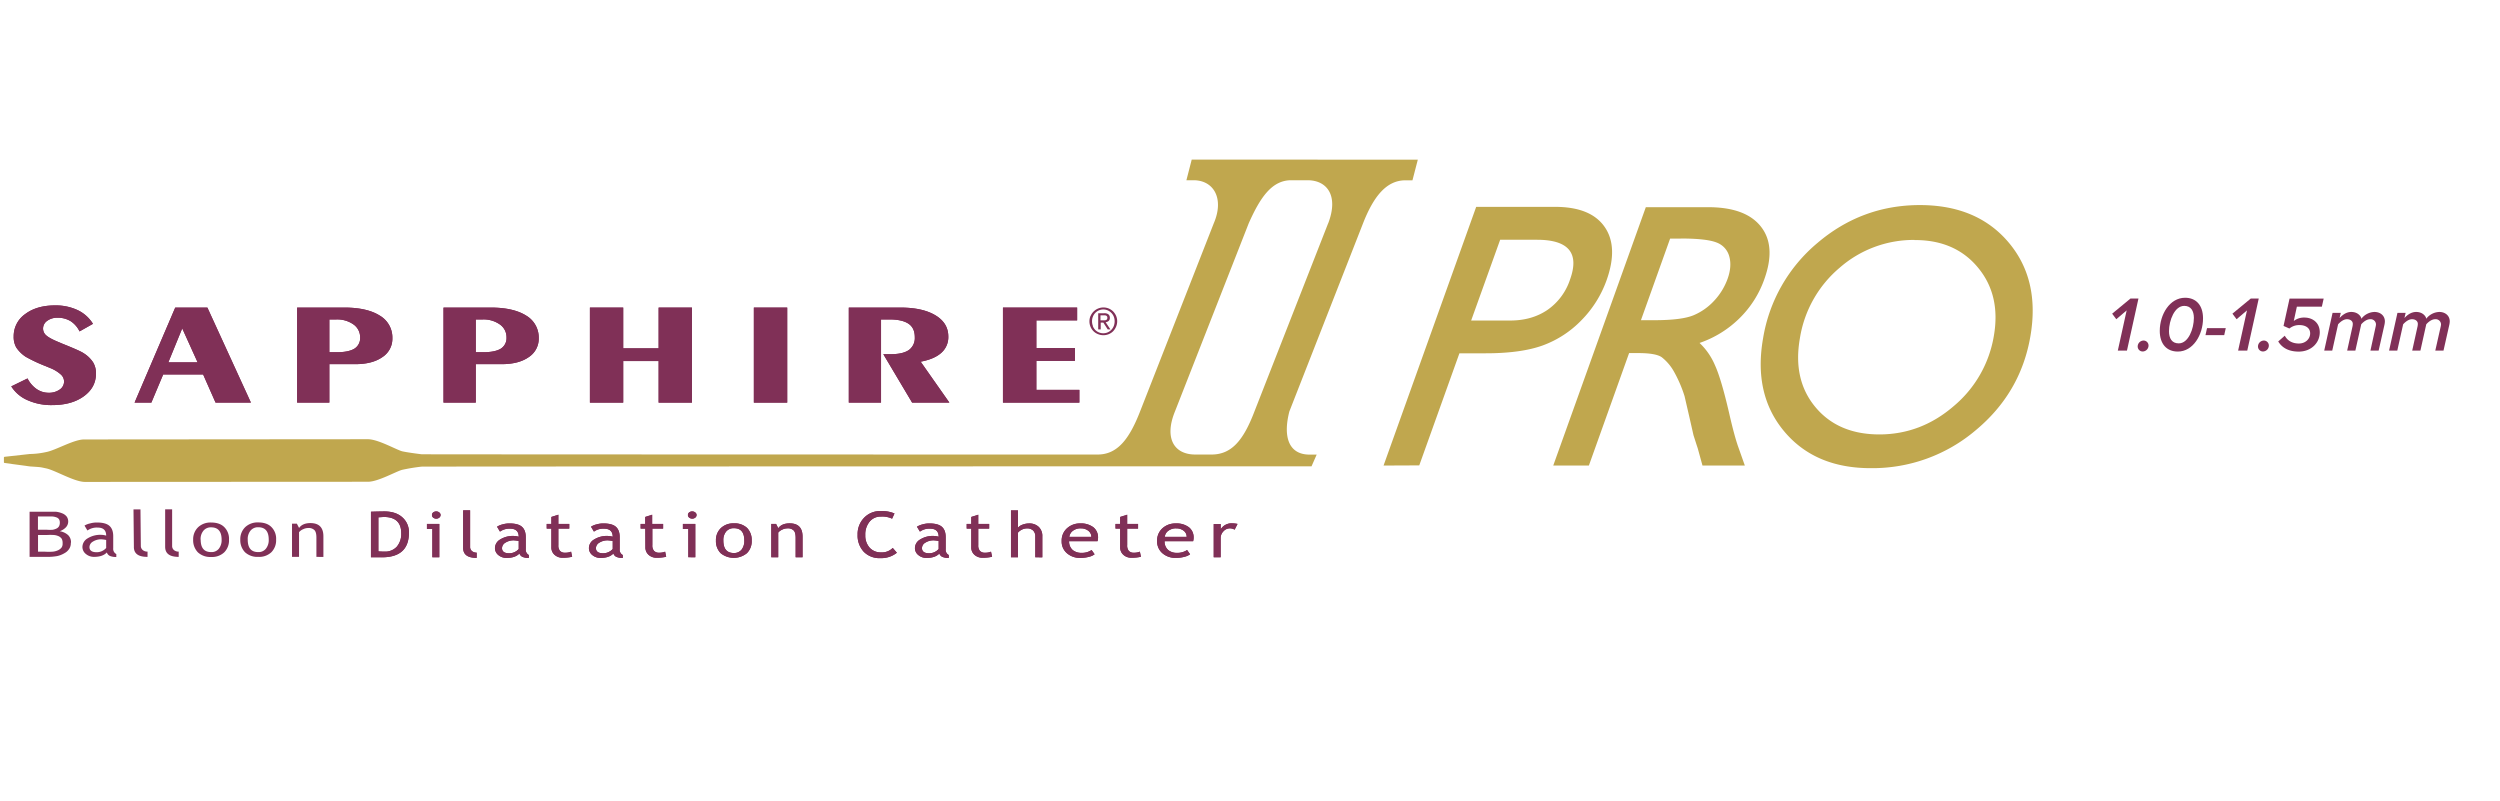 <?xml version="1.0" encoding="UTF-8"?> <svg xmlns="http://www.w3.org/2000/svg" id="Layer_1" data-name="Layer 1" viewBox="0 0 1280 410"><path d="M680,114.37l-37.7,96.24c-5.69,14.95-11.79,22.11-22,22.11H612c-10.86,0-16.05-8.32-10.4-22.11l37.73-96.24c5.82-13.09,11.78-22.09,21.75-22.09h8.36c10,0,16.06,7.84,10.59,22.09M610.16,81.71l-2.72,10.57h3.62c10.4,0,15.86,9.4,10.38,22.09l-37.7,96.24c-5.66,14.57-11.81,22.11-21.77,22.11h-3.6v0c-120.12,0-342-.07-342.47-.13-2.41-.29-7.72-1-10-1.53-3-.8-12.33-6.18-17.53-6.18L43.05,225c-5.31,0-14.62,5.58-19.41,6.45a40.88,40.88,0,0,1-8.38,1v0L2.45,233.87a.53.53,0,0,0-.29.09.5.5,0,0,0-.16.31v2.39a.44.44,0,0,0,.15.28c.06.1.24.12.24.12l13,1.76c6.09.4,5,.32,8.28,1,4.68,1,14.4,6.92,19.83,6.92l144.92-.08c5.19,0,14.5-5.37,17.53-6.12a97.55,97.55,0,0,1,9.84-1.62c.69-.09,365.62-.16,414.1-.16H671.5l2.64-6h-3.63c-10.4,0-13.81-8.64-10.35-22.11l37.69-96.24c5.41-13.84,12-22.09,21.73-22.09h3.6l2.74-10.57Z" fill="#c0a74e"></path><path d="M982.61,105q29.5-.12,45.74,19.06t11.19,48.23q-5,29-28.17,48.16a81.69,81.69,0,0,1-53.24,19.25q-28.74.11-44.6-18.82t-10.84-47.63a80.54,80.54,0,0,1,27.77-48.79q22.66-19.32,52.15-19.46m-2.39,17.85a57.54,57.54,0,0,0-38.35,14.26,59.37,59.37,0,0,0-20.32,36.06q-3.74,21.24,7.93,35.26t32.86,14q21.27-.07,38-14.53A59.59,59.59,0,0,0,1020.85,172q3.63-20.86-8.13-35c-7.81-9.45-18.68-14.16-32.5-14.09" fill="#c0a74e"></path><path d="M708.38,238.36l47.43-132.45h40.35c12.14,0,20.6,3.38,25.38,10.22s5.09,16,1,27.44A56.14,56.14,0,0,1,809.66,164a52.81,52.81,0,0,1-19.85,12.89q-11.1,4-29.13,4H747.22l-20.56,57.39Zm78.54-115.6H768.08l-14.85,41.35h20c7.4,0,13.74-1.81,19.08-5.44a30.55,30.55,0,0,0,11.56-15.58q7.33-20.31-16.92-20.33" fill="#c0a74e"></path><path d="M795.26,238.36l47.4-132.28h31.87c12.87,0,21.88,3.32,27.1,10s5.75,15.6,1.7,26.89a52.29,52.29,0,0,1-12.73,20,54,54,0,0,1-20.43,12.62A33.66,33.66,0,0,1,878,186.86Q881.3,194,885.43,212,888,223.23,890,228.87l3.36,9.49H871.67l-2.4-8.73c-.1-.32-.27-.83-.53-1.61l-1.67-5.19-2.2-9.7-2.38-10.3a65.68,65.68,0,0,0-5.67-13,24.48,24.48,0,0,0-6-6.92c-2-1.41-6-2.13-12-2.13H834.1l-20.59,57.57Zm65.3-116.2H855.1l-14.94,41.78h6.91c9.22,0,15.86-.84,19.89-2.47A30.29,30.29,0,0,0,877.63,154a32.64,32.64,0,0,0,6.92-11.31c1.48-4.18,1.78-7.94.86-11.32a10.44,10.44,0,0,0-6.41-7.16c-3.37-1.38-9.51-2.09-18.44-2.09" fill="#c0a74e"></path><path d="M193.73,264.87v17.42c.85.08,1.89.14,3.14.14a8.08,8.08,0,0,0,6.27-2.5,10,10,0,0,0,2.29-6.95c0-5.51-3-8.29-8.88-8.29-.33,0-1.3.09-2.82.18m1.77,20.44h-5.57V262c3.58-.11,5.86-.15,6.83-.15,3.89,0,7,1,9.21,3a10,10,0,0,1,3.4,7.88q0,12.62-13.87,12.61" fill="#803057"></path><path d="M223.36,261.85a2.31,2.31,0,0,1,1.56.55,1.61,1.61,0,0,1,.66,1.29,1.69,1.69,0,0,1-.66,1.32,2.36,2.36,0,0,1-1.56.55,2.51,2.51,0,0,1-1.58-.55,1.65,1.65,0,0,1-.62-1.32,1.63,1.63,0,0,1,.62-1.31,2.47,2.47,0,0,1,1.58-.53m-2,23.46V270.84h-2.77v-2.58h6.34v17.05Z" fill="#803057"></path><path d="M237.13,280.48V261.29h3.57V280a2.71,2.71,0,0,0,.94,2.15,3.62,3.62,0,0,0,2.42.8v2.69c-4.62,0-6.93-1.7-6.93-5.14" fill="#803057"></path><path d="M265.58,277a17.64,17.64,0,0,0-2.37-.33,7.77,7.77,0,0,0-4.45,1.18,3.32,3.32,0,0,0-1.73,2.77c0,1.76,1.22,2.66,3.71,2.66a6.48,6.48,0,0,0,4.84-2.17Zm.34,6.4c-1.43,1.53-3.65,2.26-6.58,2.26a6.42,6.42,0,0,1-4.17-1.46,4.58,4.58,0,0,1-1.75-3.62,5.17,5.17,0,0,1,2.7-4.38,12.22,12.22,0,0,1,6.9-1.79,9.77,9.77,0,0,1,2.56.4c0-2.73-1.45-4.12-4.39-4.12a8.19,8.19,0,0,0-5.2,1.5l-1.5-2.51a9.13,9.13,0,0,1,2.83-1.19,12.63,12.63,0,0,1,3.44-.49c3,0,5.12.54,6.43,1.68s2,2.9,2,5.35v6.14a3.06,3.06,0,0,0,1.58,3v1.49a7.81,7.81,0,0,1-3.25-.53,3,3,0,0,1-1.56-1.73" fill="#803057"></path><path d="M282.3,270.65h-2.39v-2.39h2.39v-3.58l3.58-1.15v4.73h5.59v2.39h-5.59v8.45a4.34,4.34,0,0,0,.87,3,3.63,3.63,0,0,0,2.76.9,8,8,0,0,0,2.89-.55l.54,2.62a22.19,22.19,0,0,1-4.91.5,5.91,5.91,0,0,1-4.07-1.49,4.91,4.91,0,0,1-1.66-3.78Z" fill="#803057"></path><path d="M313.71,277a18.92,18.92,0,0,0-2.39-.33,7.75,7.75,0,0,0-4.47,1.18,3.32,3.32,0,0,0-1.73,2.77c0,1.76,1.24,2.66,3.74,2.66a6.63,6.63,0,0,0,4.85-2.17Zm.33,6.4c-1.44,1.53-3.67,2.26-6.62,2.26a6.4,6.4,0,0,1-4.14-1.46,4.52,4.52,0,0,1-1.75-3.62,5.16,5.16,0,0,1,2.69-4.38,12.24,12.24,0,0,1,6.9-1.79,10.3,10.3,0,0,1,2.59.4c0-2.73-1.5-4.12-4.42-4.12a7.88,7.88,0,0,0-5.18,1.5l-1.51-2.51a8.73,8.73,0,0,1,2.83-1.19,12.67,12.67,0,0,1,3.43-.49c2.95,0,5.09.54,6.42,1.68s2,2.9,2,5.35v6.14a3,3,0,0,0,1.59,3v1.49a7.55,7.55,0,0,1-3.23-.53,2.84,2.84,0,0,1-1.57-1.73" fill="#803057"></path><path d="M330.39,270.65H328v-2.39h2.35v-3.58l3.56-1.15v4.73h5.61v2.39H334v8.45a4.15,4.15,0,0,0,.91,3,3.64,3.64,0,0,0,2.77.9,8,8,0,0,0,2.87-.55l.53,2.62a22,22,0,0,1-4.92.5,5.91,5.91,0,0,1-4.07-1.49,5,5,0,0,1-1.65-3.78Z" fill="#803057"></path><path d="M354.4,261.85a2.37,2.37,0,0,1,1.59.55,1.53,1.53,0,0,1,.64,1.29A1.61,1.61,0,0,1,356,265a2.42,2.42,0,0,1-1.59.55,2.5,2.5,0,0,1-1.56-.55,1.7,1.7,0,0,1-.64-1.32,1.68,1.68,0,0,1,.64-1.31,2.43,2.43,0,0,1,1.56-.53m-2,23.46V270.84h-2.77v-2.58H356v17.05Z" fill="#803057"></path><path d="M370.36,276.77c0,4.25,1.8,6.38,5.37,6.38a4.87,4.87,0,0,0,3.95-1.72,7.19,7.19,0,0,0,1.4-4.66c0-4.25-1.76-6.34-5.35-6.34a5,5,0,0,0-3.92,1.69,6.78,6.78,0,0,0-1.45,4.65m-3.8,0a8.47,8.47,0,0,1,2.54-6.4,9.16,9.16,0,0,1,6.63-2.41,9.3,9.3,0,0,1,6.76,2.33,8.76,8.76,0,0,1,2.38,6.48,8.51,8.51,0,0,1-2.46,6.46,10.63,10.63,0,0,1-13.43,0,8.77,8.77,0,0,1-2.42-6.46" fill="#803057"></path><path d="M407.37,285.31v-9.87c0-1.85-.3-3.11-1-3.83a4.18,4.18,0,0,0-3.25-1.09,6.45,6.45,0,0,0-2.6.63,5.65,5.65,0,0,0-2.07,1.53v12.63h-3.55V268.26h2.45l1.12,2.2q1.77-2.5,5.83-2.5,6.6,0,6.61,6.79v10.56Z" fill="#803057"></path><path d="M458,262.86l-1.25,2.71a11.58,11.58,0,0,0-5.7-1.07,7.21,7.21,0,0,0-5.86,2.65,10.24,10.24,0,0,0-2.16,6.79,9.26,9.26,0,0,0,2.21,6.45,7.6,7.6,0,0,0,5.84,2.43,7.74,7.74,0,0,0,6-2.28L459.2,283a12.78,12.78,0,0,1-8.46,2.76,11.18,11.18,0,0,1-8.53-3.29,12.19,12.19,0,0,1-3.12-8.7,11.93,11.93,0,0,1,3.33-8.67,11.3,11.3,0,0,1,8.56-3.44,16.53,16.53,0,0,1,7,1.24" fill="#803057"></path><path d="M480.59,277a17.64,17.64,0,0,0-2.37-.33,7.71,7.71,0,0,0-4.46,1.18,3.23,3.23,0,0,0-1.71,2.77c0,1.76,1.23,2.66,3.72,2.66a6.5,6.5,0,0,0,4.82-2.17Zm.35,6.4c-1.43,1.53-3.65,2.26-6.6,2.26a6.32,6.32,0,0,1-4.13-1.46,4.5,4.5,0,0,1-1.76-3.62,5.14,5.14,0,0,1,2.71-4.38,12,12,0,0,1,6.85-1.79,9.91,9.91,0,0,1,2.58.4c0-2.73-1.43-4.12-4.37-4.12a8,8,0,0,0-5.21,1.5l-1.53-2.51a9.92,9.92,0,0,1,2.86-1.19,12.37,12.37,0,0,1,3.44-.49c2.93,0,5.08.54,6.41,1.68s2,2.9,2,5.35v6.14a3,3,0,0,0,1.58,3v1.49a7.82,7.82,0,0,1-3.27-.53,3,3,0,0,1-1.55-1.73" fill="#803057"></path><path d="M497.29,270.65h-2.35v-2.39h2.35v-3.58l3.58-1.15v4.73h5.59v2.39h-5.59v8.45a4.29,4.29,0,0,0,.89,3,3.64,3.64,0,0,0,2.77.9,7.89,7.89,0,0,0,2.87-.55l.55,2.62a22.18,22.18,0,0,1-4.93.5,6,6,0,0,1-4.07-1.49,4.91,4.91,0,0,1-1.66-3.78Z" fill="#803057"></path><path d="M530.07,285.31V274.63a4.09,4.09,0,0,0-1.1-3,4.42,4.42,0,0,0-3.16-1.09,6.1,6.1,0,0,0-2.61.63,6.32,6.32,0,0,0-2,1.53v12.63h-3.58v-24h3.58v8.87a5.28,5.28,0,0,1,2.3-1.56,9.26,9.26,0,0,1,3.29-.63,6.86,6.86,0,0,1,5.06,1.79,6.37,6.37,0,0,1,1.82,4.84v10.72Z" fill="#803057"></path><path d="M553.26,270.52a6.32,6.32,0,0,0-4,1.3,4.41,4.41,0,0,0-1.76,3.05h11.26a3.82,3.82,0,0,0-1.41-3,5.92,5.92,0,0,0-4.06-1.33m8.72,6.56H547.39a5.67,5.67,0,0,0,1.92,4.59,7,7,0,0,0,4.42,1.38,8.84,8.84,0,0,0,5.17-1.46l1.53,2.17A7.09,7.09,0,0,1,557.9,285a17.12,17.12,0,0,1-4.84.65,10,10,0,0,1-6.49-2.16,7.82,7.82,0,0,1-3-6.47,8.4,8.4,0,0,1,3-6.76,9.74,9.74,0,0,1,6.43-2.27,10.55,10.55,0,0,1,6.85,2,6.6,6.6,0,0,1,2.35,5.26,6,6,0,0,1-.28,1.84" fill="#803057"></path><path d="M573.52,270.65h-2.38v-2.38h2.38v-3.59l3.6-1.15v4.74h5.57v2.38h-5.57v8.45a4.29,4.29,0,0,0,.87,3,3.63,3.63,0,0,0,2.76.9,7.85,7.85,0,0,0,2.87-.55l.53,2.62a21.75,21.75,0,0,1-4.89.5,5.91,5.91,0,0,1-4.07-1.49,5,5,0,0,1-1.67-3.78Z" fill="#803057"></path><path d="M602.11,270.52a6.3,6.3,0,0,0-4,1.3,4.17,4.17,0,0,0-1.73,3.05h11.2a3.82,3.82,0,0,0-1.38-3,6,6,0,0,0-4.09-1.33m8.76,6.56h-14.6a5.63,5.63,0,0,0,1.94,4.59,6.88,6.88,0,0,0,4.41,1.38,8.9,8.9,0,0,0,5.17-1.46l1.53,2.17a7.39,7.39,0,0,1-2.55,1.21,16.84,16.84,0,0,1-4.85.65,10,10,0,0,1-6.48-2.16,7.88,7.88,0,0,1-3-6.47,8.38,8.38,0,0,1,3-6.76A9.79,9.79,0,0,1,602,268a10.39,10.39,0,0,1,6.77,2,6.53,6.53,0,0,1,2.37,5.26,6.34,6.34,0,0,1-.26,1.84" fill="#803057"></path><path d="M632.13,271.2a4.63,4.63,0,0,0-2.36-.68,4.42,4.42,0,0,0-3.33,1.47,4.84,4.84,0,0,0-1.46,3.56v9.76h-3.56v-17H625V271a6.51,6.51,0,0,1,5.87-3.06,15.22,15.22,0,0,1,2.75.31Z" fill="#803057"></path><path d="M14.1,193.76a14.52,14.52,0,0,0,4.67,5.44,10.81,10.81,0,0,0,6.13,1.9,9.43,9.43,0,0,0,5.69-1.66,4.93,4.93,0,0,0,2.21-4.09,4.85,4.85,0,0,0-1.69-3.64,18.35,18.35,0,0,0-5.47-3.3l-2.4-1a79.06,79.06,0,0,1-10-4.69,16.88,16.88,0,0,1-4.89-4.78A10.79,10.79,0,0,1,7,172.29a13.8,13.8,0,0,1,5.88-11.47c3.9-2.95,9-4.45,15.28-4.45a26.36,26.36,0,0,1,11.64,2.43,18.49,18.49,0,0,1,7.8,7l-6.87,3.88a13,13,0,0,0-4.61-5.27,12.54,12.54,0,0,0-6.65-1.73,8.58,8.58,0,0,0-5.32,1.6,4.77,4.77,0,0,0-2.1,4,4.58,4.58,0,0,0,1.75,3.54c1.15,1,3.38,2.2,6.73,3.54.24.12.62.27,1.13.5,6.18,2.47,9.91,4.11,11.18,5a15.64,15.64,0,0,1,4.84,4.68,10.75,10.75,0,0,1,1.46,5.7c0,4.78-2.07,8.64-6.23,11.66s-9.58,4.51-16.23,4.51a29.69,29.69,0,0,1-12.57-2.51,18.45,18.45,0,0,1-8.34-7.07Z" fill="#803057"></path><path d="M86.18,185.53h15L93.3,168.12ZM68.9,206.14l20.82-48.66h16.46l22.29,48.66h-18.1L104,191.72H83.55l-6.06,14.42Z" fill="#803057"></path><path d="M168.63,163.56v16.78h3.83c4.06,0,7-.62,9-1.82a6.36,6.36,0,0,0,2.93-5.75,8,8,0,0,0-3.4-6.65,14.42,14.42,0,0,0-8.9-2.56Zm-16.51,42.58V157.48h24.26c7.75,0,13.79,1.4,18.08,4.12a13,13,0,0,1,6.44,11.57,11.19,11.19,0,0,1-5.14,9.68q-5.14,3.6-13.89,3.6H168.63v19.69Z" fill="#803057"></path><path d="M243.6,163.56v16.78h3.81c4.06,0,7.05-.62,9-1.82a6.35,6.35,0,0,0,2.92-5.75,7.88,7.88,0,0,0-3.41-6.65,14.32,14.32,0,0,0-8.85-2.56Zm-16.53,42.58V157.48h24.26c7.74,0,13.77,1.4,18.09,4.12a13.06,13.06,0,0,1,6.42,11.57,11.26,11.26,0,0,1-5.14,9.68c-3.43,2.4-8.05,3.6-13.9,3.6H243.6v19.69Z" fill="#803057"></path><polygon points="337.21 178.34 337.21 157.48 354.28 157.48 354.28 206.14 337.21 206.14 337.21 184.86 319.09 184.86 319.09 206.14 302.03 206.14 302.03 157.48 319.09 157.48 319.09 178.34 337.21 178.34" fill="#803057"></polygon><rect x="385.97" y="157.48" width="17.09" height="48.66" fill="#803057"></rect><path d="M434.58,206.14V157.48H461c7.65,0,13.62,1.35,18,4s6.54,6.27,6.54,10.87a10.68,10.68,0,0,1-3.54,8.25c-2.39,2.17-5.91,3.7-10.63,4.58l14.71,20.95H467l-14.74-24.78H456c4.2,0,7.3-.72,9.37-2.16a7.55,7.55,0,0,0,3-6.52c0-3.09-1-5.4-3.14-6.87s-5.4-2.25-9.87-2.25h-4.27v42.58Z" fill="#803057"></path><polygon points="513.51 206.14 513.51 157.48 551.5 157.48 551.5 164.04 530.62 164.04 530.62 178.2 550.38 178.2 550.38 184.76 530.62 184.76 530.62 199.61 552.64 199.61 552.64 206.14 513.51 206.14" fill="#803057"></polygon><path d="M193.73,264.87v17.42c.85.08,1.89.14,3.14.14a8.08,8.08,0,0,0,6.27-2.5,10,10,0,0,0,2.29-6.95c0-5.51-3-8.29-8.88-8.29-.33,0-1.3.09-2.82.18m1.77,20.44h-5.57V262c3.58-.11,5.86-.15,6.83-.15,3.89,0,7,1,9.21,3a10,10,0,0,1,3.4,7.88q0,12.62-13.87,12.61" fill="#803057"></path><path d="M223.36,261.85a2.31,2.31,0,0,1,1.56.55,1.61,1.61,0,0,1,.66,1.29,1.69,1.69,0,0,1-.66,1.32,2.36,2.36,0,0,1-1.56.55,2.51,2.51,0,0,1-1.58-.55,1.65,1.65,0,0,1-.62-1.32,1.63,1.63,0,0,1,.62-1.31,2.47,2.47,0,0,1,1.58-.53m-2,23.46V270.84h-2.77v-2.58h6.34v17.05Z" fill="#803057"></path><path d="M237.13,280.48V261.29h3.57V280a2.71,2.71,0,0,0,.94,2.15,3.62,3.62,0,0,0,2.42.8v2.69c-4.62,0-6.93-1.7-6.93-5.14" fill="#803057"></path><path d="M265.58,277a17.64,17.64,0,0,0-2.37-.33,7.77,7.77,0,0,0-4.45,1.18,3.32,3.32,0,0,0-1.73,2.77c0,1.76,1.22,2.66,3.71,2.66a6.48,6.48,0,0,0,4.84-2.17Zm.34,6.4c-1.43,1.53-3.65,2.26-6.58,2.26a6.42,6.42,0,0,1-4.17-1.46,4.58,4.58,0,0,1-1.75-3.62,5.17,5.17,0,0,1,2.7-4.38,12.22,12.22,0,0,1,6.9-1.79,9.77,9.77,0,0,1,2.56.4c0-2.73-1.45-4.12-4.39-4.12a8.19,8.19,0,0,0-5.2,1.5l-1.5-2.51a9.13,9.13,0,0,1,2.83-1.19,12.63,12.63,0,0,1,3.44-.49c3,0,5.12.54,6.43,1.68s2,2.9,2,5.35v6.14a3.06,3.06,0,0,0,1.58,3v1.49a7.81,7.81,0,0,1-3.25-.53,3,3,0,0,1-1.56-1.73" fill="#803057"></path><path d="M282.3,270.65h-2.39v-2.39h2.39v-3.58l3.58-1.15v4.73h5.59v2.39h-5.59v8.45a4.34,4.34,0,0,0,.87,3,3.63,3.63,0,0,0,2.76.9,8,8,0,0,0,2.89-.55l.54,2.62a22.19,22.19,0,0,1-4.91.5,5.91,5.91,0,0,1-4.07-1.49,4.91,4.91,0,0,1-1.66-3.78Z" fill="#803057"></path><path d="M313.71,277a18.92,18.92,0,0,0-2.39-.33,7.75,7.75,0,0,0-4.47,1.18,3.32,3.32,0,0,0-1.73,2.77c0,1.76,1.24,2.66,3.74,2.66a6.63,6.63,0,0,0,4.85-2.17Zm.33,6.4c-1.44,1.53-3.67,2.26-6.62,2.26a6.4,6.4,0,0,1-4.14-1.46,4.52,4.52,0,0,1-1.75-3.62,5.16,5.16,0,0,1,2.69-4.38,12.24,12.24,0,0,1,6.9-1.79,10.3,10.3,0,0,1,2.59.4c0-2.73-1.5-4.12-4.42-4.12a7.88,7.88,0,0,0-5.18,1.5l-1.51-2.51a8.73,8.73,0,0,1,2.83-1.19,12.67,12.67,0,0,1,3.43-.49c2.95,0,5.09.54,6.42,1.68s2,2.9,2,5.35v6.14a3,3,0,0,0,1.59,3v1.49a7.55,7.55,0,0,1-3.23-.53,2.84,2.84,0,0,1-1.57-1.73" fill="#803057"></path><path d="M330.39,270.65H328v-2.39h2.35v-3.58l3.56-1.15v4.73h5.61v2.39H334v8.45a4.15,4.15,0,0,0,.91,3,3.64,3.64,0,0,0,2.77.9,8,8,0,0,0,2.87-.55l.53,2.62a22,22,0,0,1-4.92.5,5.91,5.91,0,0,1-4.07-1.49,5,5,0,0,1-1.65-3.78Z" fill="#803057"></path><path d="M354.4,261.85a2.37,2.37,0,0,1,1.59.55,1.53,1.53,0,0,1,.64,1.29A1.61,1.61,0,0,1,356,265a2.42,2.42,0,0,1-1.59.55,2.5,2.5,0,0,1-1.56-.55,1.7,1.7,0,0,1-.64-1.32,1.68,1.68,0,0,1,.64-1.31,2.43,2.43,0,0,1,1.56-.53m-2,23.46V270.84h-2.77v-2.58H356v17.05Z" fill="#803057"></path><path d="M370.36,276.77c0,4.25,1.8,6.38,5.37,6.38a4.87,4.87,0,0,0,3.95-1.72,7.19,7.19,0,0,0,1.4-4.66c0-4.25-1.76-6.34-5.35-6.34a5,5,0,0,0-3.92,1.69,6.78,6.78,0,0,0-1.45,4.65m-3.8,0a8.47,8.47,0,0,1,2.54-6.4,9.16,9.16,0,0,1,6.63-2.41,9.3,9.3,0,0,1,6.76,2.33,8.76,8.76,0,0,1,2.38,6.48,8.51,8.51,0,0,1-2.46,6.46,10.63,10.63,0,0,1-13.43,0,8.77,8.77,0,0,1-2.42-6.46" fill="#803057"></path><path d="M407.37,285.31v-9.87c0-1.85-.3-3.11-1-3.83a4.18,4.18,0,0,0-3.25-1.09,6.45,6.45,0,0,0-2.6.63,5.65,5.65,0,0,0-2.07,1.53v12.63h-3.55V268.26h2.45l1.12,2.2q1.77-2.5,5.83-2.5,6.6,0,6.61,6.79v10.56Z" fill="#803057"></path><path d="M458,262.86l-1.25,2.71a11.58,11.58,0,0,0-5.7-1.07,7.21,7.21,0,0,0-5.86,2.65,10.24,10.24,0,0,0-2.16,6.79,9.26,9.26,0,0,0,2.21,6.45,7.6,7.6,0,0,0,5.84,2.43,7.74,7.74,0,0,0,6-2.28L459.2,283a12.78,12.78,0,0,1-8.46,2.76,11.18,11.18,0,0,1-8.53-3.29,12.19,12.19,0,0,1-3.12-8.7,11.93,11.93,0,0,1,3.33-8.67,11.3,11.3,0,0,1,8.56-3.44,16.53,16.53,0,0,1,7,1.24" fill="#803057"></path><path d="M480.59,277a17.64,17.64,0,0,0-2.37-.33,7.71,7.71,0,0,0-4.46,1.18,3.23,3.23,0,0,0-1.71,2.77c0,1.76,1.23,2.66,3.72,2.66a6.5,6.5,0,0,0,4.82-2.17Zm.35,6.4c-1.43,1.53-3.65,2.26-6.6,2.26a6.32,6.32,0,0,1-4.13-1.46,4.5,4.5,0,0,1-1.76-3.62,5.14,5.14,0,0,1,2.71-4.38,12,12,0,0,1,6.85-1.79,9.91,9.91,0,0,1,2.58.4c0-2.73-1.43-4.12-4.37-4.12a8,8,0,0,0-5.21,1.5l-1.53-2.51a9.92,9.92,0,0,1,2.86-1.19,12.37,12.37,0,0,1,3.44-.49c2.93,0,5.08.54,6.41,1.68s2,2.9,2,5.35v6.14a3,3,0,0,0,1.58,3v1.49a7.82,7.82,0,0,1-3.27-.53,3,3,0,0,1-1.55-1.73" fill="#803057"></path><path d="M497.29,270.65h-2.35v-2.39h2.35v-3.58l3.58-1.15v4.73h5.59v2.39h-5.59v8.45a4.29,4.29,0,0,0,.89,3,3.64,3.64,0,0,0,2.77.9,7.89,7.89,0,0,0,2.87-.55l.55,2.62a22.18,22.18,0,0,1-4.93.5,6,6,0,0,1-4.07-1.49,4.91,4.91,0,0,1-1.66-3.78Z" fill="#803057"></path><path d="M530.07,285.31V274.63a4.09,4.09,0,0,0-1.1-3,4.42,4.42,0,0,0-3.16-1.09,6.1,6.1,0,0,0-2.61.63,6.32,6.32,0,0,0-2,1.53v12.63h-3.58v-24h3.58v8.87a5.28,5.28,0,0,1,2.3-1.56,9.26,9.26,0,0,1,3.29-.63,6.86,6.86,0,0,1,5.06,1.79,6.37,6.37,0,0,1,1.82,4.84v10.72Z" fill="#803057"></path><path d="M553.26,270.52a6.32,6.32,0,0,0-4,1.3,4.41,4.41,0,0,0-1.76,3.05h11.26a3.82,3.82,0,0,0-1.41-3,5.92,5.92,0,0,0-4.06-1.33m8.72,6.56H547.39a5.67,5.67,0,0,0,1.92,4.59,7,7,0,0,0,4.42,1.38,8.84,8.84,0,0,0,5.17-1.46l1.53,2.17A7.09,7.09,0,0,1,557.9,285a17.12,17.12,0,0,1-4.84.65,10,10,0,0,1-6.49-2.16,7.82,7.82,0,0,1-3-6.47,8.4,8.4,0,0,1,3-6.76,9.74,9.74,0,0,1,6.43-2.27,10.55,10.55,0,0,1,6.85,2,6.6,6.6,0,0,1,2.35,5.26,6,6,0,0,1-.28,1.84" fill="#803057"></path><path d="M573.52,270.65h-2.38v-2.38h2.38v-3.59l3.6-1.15v4.74h5.57v2.38h-5.57v8.45a4.29,4.29,0,0,0,.87,3,3.63,3.63,0,0,0,2.76.9,7.85,7.85,0,0,0,2.87-.55l.53,2.62a21.75,21.75,0,0,1-4.89.5,5.91,5.91,0,0,1-4.07-1.49,5,5,0,0,1-1.67-3.78Z" fill="#803057"></path><path d="M602.11,270.52a6.3,6.3,0,0,0-4,1.3,4.17,4.17,0,0,0-1.73,3.05h11.2a3.82,3.82,0,0,0-1.38-3,6,6,0,0,0-4.09-1.33m8.76,6.56h-14.6a5.63,5.63,0,0,0,1.94,4.59,6.88,6.88,0,0,0,4.41,1.38,8.9,8.9,0,0,0,5.17-1.46l1.53,2.17a7.39,7.39,0,0,1-2.55,1.21,16.84,16.84,0,0,1-4.85.65,10,10,0,0,1-6.48-2.16,7.88,7.88,0,0,1-3-6.47,8.38,8.38,0,0,1,3-6.76A9.79,9.79,0,0,1,602,268a10.39,10.39,0,0,1,6.77,2,6.53,6.53,0,0,1,2.37,5.26,6.34,6.34,0,0,1-.26,1.84" fill="#803057"></path><path d="M632.13,271.2a4.63,4.63,0,0,0-2.36-.68,4.42,4.42,0,0,0-3.33,1.47,4.84,4.84,0,0,0-1.46,3.56v9.76h-3.56v-17H625V271a6.51,6.51,0,0,1,5.87-3.06,15.22,15.22,0,0,1,2.75.31Z" fill="#803057"></path><path d="M14.1,193.76a14.52,14.52,0,0,0,4.67,5.44,10.81,10.81,0,0,0,6.13,1.9,9.43,9.43,0,0,0,5.69-1.66,4.93,4.93,0,0,0,2.21-4.09,4.85,4.85,0,0,0-1.69-3.64,18.35,18.35,0,0,0-5.47-3.3l-2.4-1a79.06,79.06,0,0,1-10-4.69,16.88,16.88,0,0,1-4.89-4.78A10.79,10.79,0,0,1,7,172.29a13.8,13.8,0,0,1,5.88-11.47c3.9-2.95,9-4.45,15.28-4.45a26.36,26.36,0,0,1,11.64,2.43,18.49,18.49,0,0,1,7.8,7l-6.87,3.88a13,13,0,0,0-4.61-5.27,12.54,12.54,0,0,0-6.65-1.73,8.58,8.58,0,0,0-5.32,1.6,4.77,4.77,0,0,0-2.1,4,4.58,4.58,0,0,0,1.75,3.54c1.15,1,3.38,2.2,6.73,3.54.24.12.62.27,1.13.5,6.18,2.47,9.91,4.11,11.18,5a15.64,15.64,0,0,1,4.84,4.68,10.75,10.75,0,0,1,1.46,5.7c0,4.78-2.07,8.64-6.23,11.66s-9.58,4.51-16.23,4.51a29.69,29.69,0,0,1-12.57-2.51,18.45,18.45,0,0,1-8.34-7.07Z" fill="#803057"></path><path d="M86.18,185.53h15L93.3,168.12ZM68.9,206.14l20.82-48.66h16.46l22.29,48.66h-18.1L104,191.72H83.55l-6.06,14.42Z" fill="#803057"></path><path d="M168.63,163.56v16.78h3.83c4.06,0,7-.62,9-1.82a6.36,6.36,0,0,0,2.93-5.75,8,8,0,0,0-3.4-6.65,14.42,14.42,0,0,0-8.9-2.56Zm-16.51,42.58V157.48h24.26c7.75,0,13.79,1.4,18.08,4.12a13,13,0,0,1,6.44,11.57,11.19,11.19,0,0,1-5.14,9.68q-5.14,3.6-13.89,3.6H168.63v19.69Z" fill="#803057"></path><path d="M243.6,163.56v16.78h3.81c4.06,0,7.05-.62,9-1.82a6.35,6.35,0,0,0,2.92-5.75,7.88,7.88,0,0,0-3.41-6.65,14.32,14.32,0,0,0-8.85-2.56Zm-16.53,42.58V157.48h24.26c7.74,0,13.77,1.4,18.09,4.12a13.06,13.06,0,0,1,6.42,11.57,11.26,11.26,0,0,1-5.14,9.68c-3.43,2.4-8.05,3.6-13.9,3.6H243.6v19.69Z" fill="#803057"></path><polygon points="337.21 178.34 337.21 157.48 354.28 157.48 354.28 206.14 337.21 206.14 337.21 184.86 319.09 184.86 319.09 206.14 302.03 206.14 302.03 157.48 319.09 157.48 319.09 178.34 337.21 178.34" fill="#803057"></polygon><rect x="385.97" y="157.48" width="17.09" height="48.66" fill="#803057"></rect><path d="M434.58,206.14V157.48H461c7.65,0,13.62,1.35,18,4s6.54,6.27,6.54,10.87a10.68,10.68,0,0,1-3.54,8.25c-2.39,2.17-5.91,3.7-10.63,4.58l14.71,20.95H467l-14.74-24.78H456c4.2,0,7.3-.72,9.37-2.16a7.55,7.55,0,0,0,3-6.52c0-3.09-1-5.4-3.14-6.87s-5.4-2.25-9.87-2.25h-4.27v42.58Z" fill="#803057"></path><polygon points="513.51 206.14 513.51 157.48 551.5 157.48 551.5 164.04 530.62 164.04 530.62 178.2 550.38 178.2 550.38 184.76 530.62 184.76 530.62 199.61 552.64 199.61 552.64 206.14 513.51 206.14" fill="#803057"></polygon><path d="M558.43,161.68a7.15,7.15,0,0,1,9.24-3.73,7.31,7.31,0,0,1,2.24,1.49,7.78,7.78,0,0,1,1.52,2.24,7.19,7.19,0,0,1,0,5.61,7.77,7.77,0,0,1-1.52,2.32,6.83,6.83,0,0,1-2.24,1.48,7.14,7.14,0,0,1-2.73.54,7.07,7.07,0,0,1-2.73-.54,6.63,6.63,0,0,1-2.31-1.48,7,7,0,0,1-1.54-2.27,7.19,7.19,0,0,1,0-5.61m1.16,5.23a5.86,5.86,0,0,0,1.2,1.93,5.76,5.76,0,0,0,4.15,1.74,5.45,5.45,0,0,0,2.28-.47,5.38,5.38,0,0,0,1.83-1.27,5.94,5.94,0,0,0,1.28-2,6.54,6.54,0,0,0,.43-2.4,6.38,6.38,0,0,0-.43-2.37,5.81,5.81,0,0,0-1.23-1.9,5.9,5.9,0,0,0-1.83-1.29,5.7,5.7,0,0,0-6.42,1.29,5.6,5.6,0,0,0-1.21,1.9,6.2,6.2,0,0,0-.45,2.37,6.35,6.35,0,0,0,.45,2.4m5.78-6.51a3.27,3.27,0,0,1,2.18.59,2.16,2.16,0,0,1,.71,1.74,2,2,0,0,1-.63,1.64,2.68,2.68,0,0,1-1.53.61l2.45,3.69h-1.38l-2.23-3.48h-1.35v3.48h-1.29v-8.27ZM564.8,164h.81a2,2,0,0,0,.69-.15,1.35,1.35,0,0,0,.49-.4,1.66,1.66,0,0,0,.17-.79,1.27,1.27,0,0,0-.16-.66,1.49,1.49,0,0,0-.41-.38,3.09,3.09,0,0,0-.59-.18h-2.36V164Z" fill="#803057"></path><path d="M102.75,276.29c0,4.25,1.75,6.38,5.39,6.38A4.74,4.74,0,0,0,112,281a7,7,0,0,0,1.47-4.66c0-4.25-1.82-6.34-5.37-6.34a4.89,4.89,0,0,0-3.92,1.69,6.72,6.72,0,0,0-1.47,4.65m-3.81,0a8.51,8.51,0,0,1,2.54-6.4,9.19,9.19,0,0,1,6.66-2.41c2.87,0,5.14.76,6.71,2.33a8.45,8.45,0,0,1,2.44,6.48,8.61,8.61,0,0,1-2.46,6.47,9.07,9.07,0,0,1-6.69,2.36,9.31,9.31,0,0,1-6.78-2.37,8.86,8.86,0,0,1-2.42-6.46" fill="#803057"></path><path d="M126.84,276.29c0,4.25,1.75,6.38,5.38,6.38a4.76,4.76,0,0,0,3.91-1.72,7,7,0,0,0,1.46-4.66c0-4.25-1.81-6.34-5.37-6.34a4.92,4.92,0,0,0-3.92,1.69,6.72,6.72,0,0,0-1.46,4.65m-3.81,0a8.54,8.54,0,0,1,2.53-6.4,9.2,9.2,0,0,1,6.66-2.41c2.87,0,5.15.76,6.71,2.33a8.42,8.42,0,0,1,2.44,6.48,8.64,8.64,0,0,1-2.45,6.47,9.09,9.09,0,0,1-6.7,2.36,9.3,9.3,0,0,1-6.77-2.37,8.86,8.86,0,0,1-2.42-6.46" fill="#803057"></path><path d="M162,285.12v-9.86c0-1.85-.32-3.11-1-3.83a4.18,4.18,0,0,0-3.24-1.09,6,6,0,0,0-2.56.63,5.06,5.06,0,0,0-2.09,1.53v12.62h-3.6v-17H152l1.13,2.2c1.17-1.67,3.12-2.5,5.79-2.5q6.66,0,6.66,6.79v10.55Z" fill="#803057"></path><path d="M68.55,280l-.2-19.19,3.57,0,.19,18.69a2.72,2.72,0,0,0,1,2.15,3.62,3.62,0,0,0,2.43.77l0,2.69c-4.63.05-7-1.63-7-5.07" fill="#803057"></path><path d="M84.56,280V260.79h3.57v18.7a2.71,2.71,0,0,0,.94,2.15,3.62,3.62,0,0,0,2.42.79v2.69c-4.62,0-6.93-1.7-6.93-5.14" fill="#803057"></path><path d="M54.36,276.46a17.53,17.53,0,0,0-2.37-.32,7.77,7.77,0,0,0-4.45,1.18,3.29,3.29,0,0,0-1.73,2.77c0,1.76,1.22,2.65,3.71,2.65a6.48,6.48,0,0,0,4.84-2.17Zm.33,6.41c-1.43,1.52-3.64,2.25-6.57,2.25A6.37,6.37,0,0,1,44,283.66,4.57,4.57,0,0,1,42.2,280a5.18,5.18,0,0,1,2.69-4.38,12.27,12.27,0,0,1,6.9-1.79,10.21,10.21,0,0,1,2.57.4c0-2.73-1.45-4.11-4.4-4.11a8.18,8.18,0,0,0-5.19,1.5l-1.5-2.52A9.17,9.17,0,0,1,46.09,268a12.66,12.66,0,0,1,3.44-.48c3,0,5.12.54,6.44,1.67s2,2.9,2,5.35v6.14a3,3,0,0,0,1.58,3v1.49a7.84,7.84,0,0,1-3.25-.52,3,3,0,0,1-1.57-1.73" fill="#803057"></path><path d="M36.26,278a5.14,5.14,0,0,1-.87,3.07A6.34,6.34,0,0,1,33,283.23a12.18,12.18,0,0,1-3.73,1.48,27.42,27.42,0,0,1-5.12.41h-9V262H28.53a11.14,11.14,0,0,1,3.17.77,5.38,5.38,0,0,1,2.46,1.74,4.39,4.39,0,0,1-.41,5.47,7.93,7.93,0,0,1-3.17,2h0a8.41,8.41,0,0,1,4.3,2,5.13,5.13,0,0,1,1.48,3.69m-5.73-10.23a3.21,3.21,0,0,0-.36-1.49,2.61,2.61,0,0,0-1.23-1,7.51,7.51,0,0,0-2.25-.51H19.43v6.8h4.7a19.64,19.64,0,0,0,2.87,0,7.46,7.46,0,0,0,1.89-.61,3,3,0,0,0,1.33-1.18,3.85,3.85,0,0,0,.41-1.79M32.06,278a4.46,4.46,0,0,0-.46-2.15,4.15,4.15,0,0,0-2-1.48,7.25,7.25,0,0,0-2.15-.46,29.91,29.91,0,0,0-3.28,0h-4.7v8.54H22.8a30.14,30.14,0,0,0,4.25,0,8.28,8.28,0,0,0,2.76-.76,5,5,0,0,0,1.74-1.39,3.39,3.39,0,0,0,.51-2" fill="#803057"></path><path d="M1088.85,158.92l-5.31,4.52-2.12-2.84,9.39-7.75h4.08L1089,179.51h-4.68Z" fill="#803057"></path><path d="M1097.53,174.36a2.55,2.55,0,0,1,2.52,2.6,3.05,3.05,0,0,1-3,3,2.55,2.55,0,0,1-2.56-2.56A3.07,3.07,0,0,1,1097.53,174.36Z" fill="#803057"></path><path d="M1118.76,152.45c5.71,0,9.19,3.92,9.19,10.55,0,8.4-5.08,17-12.91,17-5.72,0-9.24-3.91-9.24-10.59C1105.8,161,1110.92,152.45,1118.76,152.45Zm-.44,4.16c-4.92,0-7.8,7.43-7.8,13,0,3.56,1.44,6.2,5,6.2,4.92,0,7.75-7.44,7.75-13.08C1123.23,159.21,1121.83,156.61,1118.32,156.61Z" fill="#803057"></path><path d="M1130,168h9.59l-.79,3.6h-9.6Z" fill="#803057"></path><path d="M1150.46,158.92l-5.32,4.52L1143,160.6l9.4-7.75h4.08l-5.88,26.66h-4.68Z" fill="#803057"></path><path d="M1159.13,174.36a2.55,2.55,0,0,1,2.52,2.6,3.05,3.05,0,0,1-3,3,2.55,2.55,0,0,1-2.56-2.56A3.07,3.07,0,0,1,1159.13,174.36Z" fill="#803057"></path><path d="M1169.81,171.88c1.4,2.6,3.92,4,7.23,4s5.76-2.32,5.76-5.2c0-2.72-2.28-4.24-5.48-4.24a7.83,7.83,0,0,0-5.15,1.76l-3-1.32,3.08-14h17.47l-.92,4.12H1176l-1.59,7.35a8.46,8.46,0,0,1,5.43-1.76c4.28,0,7.88,2.68,7.88,7.56,0,5.36-4.36,9.87-10.76,9.87-5,0-8.47-1.84-10.51-5.19Z" fill="#803057"></path><path d="M1216.34,167.2a5.76,5.76,0,0,0,.16-1.2,2.72,2.72,0,0,0-3-2.56c-1.68,0-3.39,1.28-4.55,2.6l-3,13.47h-4.2l2.72-12.31a6.43,6.43,0,0,0,.16-1.4c0-1.28-1.08-2.36-3-2.36-1.68,0-3.36,1.32-4.52,2.6l-3,13.47H1190l4.27-19.31h4.2l-.6,2.64c1.08-1.2,3.16-3.12,6-3.12,3.64,0,5.12,2.6,5.12,3.4v.12a8.75,8.75,0,0,1,6.75-3.52c2.8,0,5.32,1.72,5.32,4.88a9.71,9.71,0,0,1-.2,1.6l-3,13.31h-4.2Z" fill="#803057"></path><path d="M1249.64,167.2a5.76,5.76,0,0,0,.16-1.2,2.72,2.72,0,0,0-3-2.56c-1.67,0-3.39,1.28-4.55,2.6l-3,13.47h-4.2l2.72-12.31a6.43,6.43,0,0,0,.16-1.4c0-1.28-1.08-2.36-3-2.36-1.68,0-3.36,1.32-4.52,2.6l-3,13.47h-4.2l4.28-19.31h4.19l-.6,2.64c1.08-1.2,3.16-3.12,6-3.12,3.64,0,5.12,2.6,5.12,3.4v.12a8.77,8.77,0,0,1,6.75-3.52c2.8,0,5.32,1.72,5.32,4.88a9.71,9.71,0,0,1-.2,1.6l-3,13.31h-4.2Z" fill="#803057"></path></svg> 